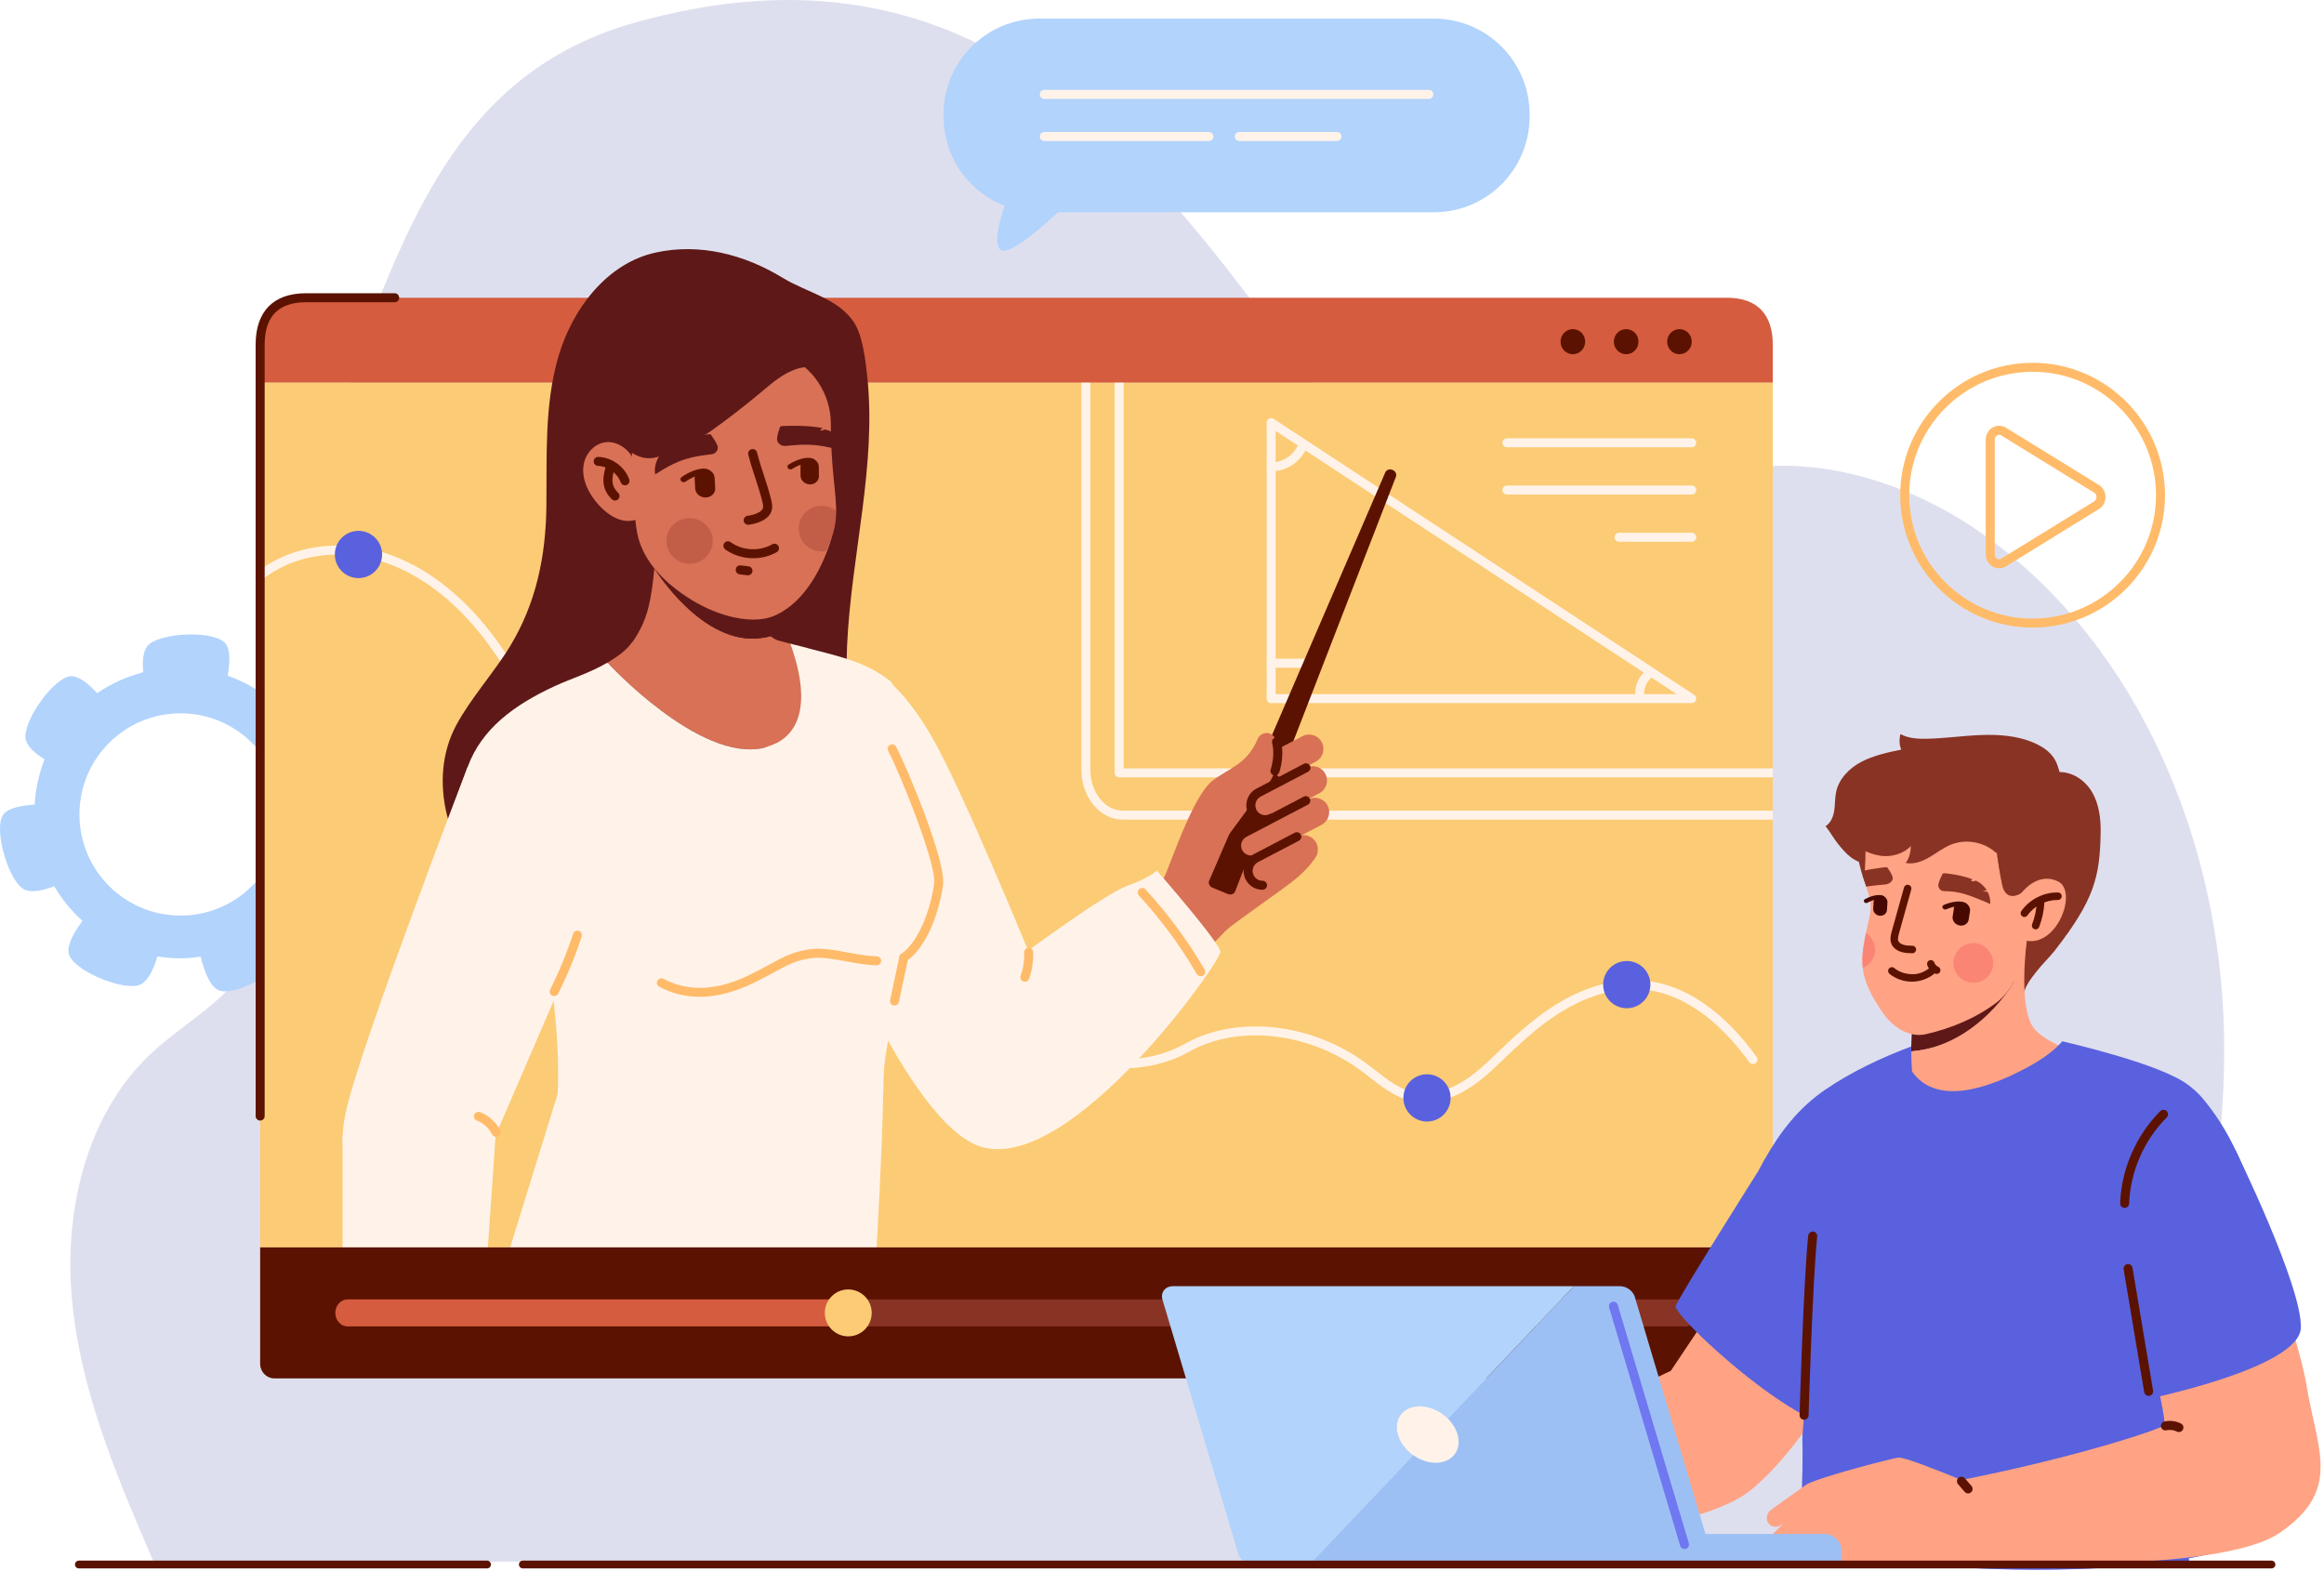 <svg width="389" height="263" viewBox="0 0 389 263" fill="none" xmlns="http://www.w3.org/2000/svg">
<path d="M143.865 261.508L25.648 261.292C19.663 247.409 13.624 233.239 12.104 218.164C10.584 203.091 14.278 186.696 25.232 176.393C30.24 171.683 36.59 168.36 40.615 162.763C46.409 154.703 46.123 143.889 46.252 133.914C46.607 106.274 52.035 78.659 62.369 52.697C70.894 31.28 80.528 10.97 106.419 3.743C131.925 -3.377 153.986 -0.399 173.726 13.197C196.827 29.108 215.18 58.966 231.761 80.482C238.456 89.169 247.266 99.041 257.976 97.16C265.621 95.817 270.847 88.857 277.205 84.347C292.619 73.412 314.469 77.721 330.172 88.225C356.456 105.806 370.783 138.182 372.169 170.09C373.555 201.999 363.386 233.45 349.041 261.881L143.865 261.508Z" fill="#DEDFEE"/>
<path d="M334.621 95.126C334.258 95.126 333.897 95.033 333.563 94.846C332.832 94.439 332.378 93.649 332.378 92.782V73.608C332.378 72.741 332.832 71.951 333.563 71.543C334.261 71.156 335.08 71.175 335.76 71.59L351.324 81.177C352.016 81.604 352.429 82.358 352.429 83.195C352.429 84.032 352.016 84.785 351.324 85.212L335.76 94.8C335.407 95.016 335.014 95.126 334.621 95.126ZM334.624 72.77C334.484 72.77 334.371 72.82 334.297 72.859C334.04 73.004 333.885 73.283 333.885 73.607V92.782C333.885 93.106 334.04 93.386 334.297 93.531C334.425 93.599 334.675 93.7 334.97 93.513L350.534 83.926C350.777 83.779 350.922 83.504 350.922 83.195C350.922 82.885 350.777 82.61 350.534 82.463L334.97 72.876C334.845 72.797 334.727 72.77 334.624 72.77Z" fill="#FFBB69"/>
<path d="M340.227 105.05C328.006 105.05 318.065 95.109 318.065 82.888C318.065 70.667 328.006 60.727 340.227 60.727C352.448 60.727 362.389 70.667 362.389 82.888C362.389 95.109 352.448 105.05 340.227 105.05ZM340.227 62.234C328.838 62.234 319.573 71.499 319.573 82.888C319.573 94.277 328.838 103.543 340.227 103.543C351.616 103.543 360.882 94.277 360.882 82.888C360.882 71.499 351.616 62.234 340.227 62.234Z" fill="#FFBB69"/>
<path d="M59.613 137.536C58.892 136.132 56.55 135.62 54.388 135.454C54.324 132.899 53.867 130.446 53.074 128.145C54.955 127.171 57.042 125.813 57.464 124.392C58.263 121.701 52.51 115.01 49.422 114.379C47.998 114.087 46.299 115.342 44.88 116.777C42.849 115.216 40.568 113.973 38.103 113.11C38.458 111.147 38.605 108.948 37.828 107.825C36.23 105.517 27.411 105.813 24.984 107.825C23.928 108.701 23.792 110.63 23.975 112.53C21.185 113.252 18.585 114.435 16.277 116.027C14.96 114.606 13.373 113.251 12.056 113.189C9.252 113.056 4.13 120.24 4.254 123.391C4.309 124.785 5.811 126.08 7.464 127.097C6.523 129.466 5.955 132.017 5.804 134.684C3.791 134.803 1.577 135.178 0.661 136.215C-1.198 138.318 1.197 146.81 3.731 148.686C4.944 149.584 7.129 149.095 9.079 148.342C10.351 150.513 11.947 152.464 13.806 154.138C12.533 155.856 11.226 158.036 11.48 159.517C11.956 162.283 20.077 165.734 23.126 164.933C24.697 164.519 25.72 162.225 26.345 160.097C27.565 160.285 28.805 160.412 30.077 160.412C31.273 160.412 32.44 160.297 33.59 160.13C34.122 162.271 35.034 164.901 36.423 165.671C38.879 167.033 46.654 162.861 47.938 159.982C48.611 158.472 47.41 156.186 46.116 154.35C47.932 152.755 49.502 150.896 50.778 148.83C52.776 149.751 55.377 150.674 56.84 150.076C59.439 149.015 61.054 140.34 59.613 137.536ZM30.223 153.257C20.873 153.257 13.294 145.677 13.294 136.327C13.294 126.978 20.873 119.398 30.223 119.398C39.573 119.398 47.152 126.977 47.152 136.327C47.152 145.677 39.573 153.257 30.223 153.257Z" fill="#B1D3FC"/>
<path d="M240.012 35.533H173.953C165.107 35.533 157.936 28.362 157.936 19.516V19.133C157.936 10.286 165.107 3.115 173.953 3.115H240.012C248.858 3.115 256.029 10.286 256.029 19.133V19.516C256.029 28.362 248.858 35.533 240.012 35.533Z" fill="#B1D3FC"/>
<path d="M169.598 30.88C169.598 30.88 165.662 39.407 167.33 41.672C168.998 43.938 180.306 32.416 180.306 32.416L169.598 30.88Z" fill="#B1D3FC"/>
<path d="M239.162 16.553H174.802C174.385 16.553 174.049 16.217 174.049 15.799C174.049 15.382 174.385 15.046 174.802 15.046H239.162C239.579 15.046 239.915 15.382 239.915 15.799C239.915 16.216 239.579 16.553 239.162 16.553Z" fill="#FFF3E9"/>
<path d="M202.349 23.605H174.802C174.385 23.605 174.049 23.268 174.049 22.851C174.049 22.434 174.385 22.098 174.802 22.098H202.349C202.766 22.098 203.103 22.434 203.103 22.851C203.103 23.268 202.766 23.605 202.349 23.605Z" fill="#FFF3E9"/>
<path d="M223.791 23.605H207.442C207.025 23.605 206.688 23.268 206.688 22.851C206.688 22.434 207.025 22.098 207.442 22.098H223.791C224.209 22.098 224.545 22.434 224.545 22.851C224.545 23.268 224.209 23.605 223.791 23.605Z" fill="#FFF3E9"/>
<path d="M43.545 57.664C43.545 52.583 46.205 49.84 51.186 49.84H289.091C294.073 49.84 296.733 52.583 296.733 57.665V64.062H43.545V57.664Z" fill="#D55C3E"/>
<path d="M281.115 59.292C282.252 59.292 283.174 58.351 283.174 57.191C283.174 56.031 282.252 55.09 281.115 55.09C279.978 55.09 279.056 56.031 279.056 57.191C279.056 58.351 279.978 59.292 281.115 59.292Z" fill="#5B1200"/>
<path d="M272.193 59.292C273.33 59.292 274.252 58.351 274.252 57.191C274.252 56.031 273.33 55.09 272.193 55.09C271.056 55.09 270.134 56.031 270.134 57.191C270.134 58.351 271.056 59.292 272.193 59.292Z" fill="#5B1200"/>
<path d="M263.271 59.292C264.408 59.292 265.33 58.351 265.33 57.191C265.33 56.031 264.408 55.09 263.271 55.09C262.134 55.09 261.212 56.031 261.212 57.191C261.212 58.351 262.134 59.292 263.271 59.292Z" fill="#5B1200"/>
<path d="M296.733 198.9V64.062H43.545V186.815V208.795H296.733V198.9Z" fill="#FCCB75"/>
<path d="M296.733 137.199H187.932C184.108 137.199 180.998 133.439 180.998 128.817V64.062H182.505V128.817C182.505 132.607 184.94 135.692 187.932 135.692H296.733L296.733 137.199Z" fill="#FFF3E9"/>
<path d="M296.733 130.126H187.331C186.913 130.126 186.577 129.789 186.577 129.372V64.062H188.084V128.619H296.733V130.126Z" fill="#FFF3E9"/>
<path d="M238.458 184.527C237.729 184.527 237.017 184.453 236.33 184.304C233.596 183.712 231.424 182.016 229.325 180.376C228.856 180.008 228.387 179.642 227.914 179.289C219.124 172.753 207.249 171.417 199.036 176.051C193.58 179.122 186.192 179.706 180.65 177.495C180.264 177.343 180.075 176.903 180.23 176.515C180.384 176.127 180.816 175.943 181.209 176.096C186.346 178.14 193.214 177.595 198.295 174.736C207.018 169.824 219.566 171.196 228.812 178.081C229.295 178.44 229.774 178.813 230.253 179.188C232.31 180.793 234.251 182.31 236.649 182.831C239.95 183.543 243.058 182.097 244.621 181.167C246.877 179.829 248.814 177.963 250.689 176.159L251.177 175.688C254.324 172.674 257.79 169.579 261.81 167.338C264.954 165.588 269.863 163.629 275.285 164.144C283.753 164.969 290.155 171.542 294.033 176.913C294.276 177.251 294.2 177.723 293.864 177.966C293.525 178.206 293.054 178.135 292.811 177.796C289.114 172.679 283.047 166.415 275.138 165.647C270.104 165.148 265.499 167.009 262.544 168.653C258.673 170.811 255.296 173.832 252.221 176.778L251.734 177.247C249.798 179.11 247.795 181.036 245.392 182.462C243.102 183.822 240.706 184.527 238.458 184.527Z" fill="#FFF3E9"/>
<path d="M238.86 187.729C241.044 187.729 242.814 185.958 242.814 183.774C242.814 181.59 241.044 179.82 238.86 179.82C236.676 179.82 234.905 181.59 234.905 183.774C234.905 185.958 236.676 187.729 238.86 187.729Z" fill="#5961DE"/>
<path d="M272.295 168.766C274.479 168.766 276.25 166.996 276.25 164.812C276.25 162.628 274.479 160.857 272.295 160.857C270.111 160.857 268.341 162.628 268.341 164.812C268.341 166.996 270.111 168.766 272.295 168.766Z" fill="#5961DE"/>
<path d="M283.172 117.698H212.764C212.347 117.698 212.011 117.362 212.011 116.945V70.736C212.011 70.459 212.163 70.204 212.406 70.073C212.654 69.943 212.951 69.956 213.179 70.106L283.587 116.314C283.864 116.498 283.989 116.842 283.893 117.161C283.798 117.48 283.506 117.698 283.172 117.698ZM213.518 116.191H280.648L213.518 72.133V116.191Z" fill="#FFF3E9"/>
<path d="M219.394 116.944H217.887V111.768H212.71V110.261H218.64C219.057 110.261 219.394 110.597 219.394 111.014L219.394 116.944Z" fill="#FFF3E9"/>
<path d="M212.9 78.863C212.828 78.863 212.76 78.863 212.688 78.86L212.733 77.353C215.889 77.464 217.195 74.688 217.249 74.57L218.619 75.201C218.55 75.353 216.898 78.863 212.9 78.863Z" fill="#FFF3E9"/>
<path d="M273.833 117.151C273.798 117.033 273.045 114.254 275.639 112.092L276.606 113.25C274.756 114.792 275.276 116.719 275.281 116.738L273.833 117.151Z" fill="#FFF3E9"/>
<path d="M92.658 126.323C92.381 126.323 92.113 126.169 91.981 125.901C88.799 119.416 85.508 112.713 81.041 106.908C76.097 100.487 70.221 96.032 64.043 94.022C56.763 91.656 49.01 92.834 43.806 97.1C43.484 97.358 43.008 97.318 42.743 96.994C42.481 96.67 42.527 96.197 42.849 95.931C48.447 91.349 56.751 90.063 64.51 92.588C70.977 94.692 77.106 99.326 82.234 105.99C86.797 111.913 90.12 118.687 93.335 125.238C93.52 125.611 93.365 126.063 92.989 126.247C92.884 126.299 92.771 126.323 92.658 126.323Z" fill="#FFF3E9"/>
<path d="M43.545 187.568C43.128 187.568 42.792 187.232 42.792 186.815V57.663C42.792 52.133 45.772 49.087 51.186 49.087H66.061C66.478 49.087 66.814 49.424 66.814 49.841C66.814 50.258 66.478 50.594 66.061 50.594H51.186C46.616 50.594 44.299 52.973 44.299 57.663V186.815C44.299 187.232 43.963 187.568 43.545 187.568Z" fill="#5B1200"/>
<path d="M217.241 130.436C218.017 129.311 217.734 127.769 216.608 126.993C215.483 126.217 213.941 126.5 213.165 127.626C212.389 128.751 212.672 130.293 213.798 131.069C214.923 131.845 216.465 131.562 217.241 130.436Z" fill="#B45C41"/>
<path d="M220.481 142.88L214.47 137.3L208.875 131.745L193.083 151.255L190.148 160.787L197.596 163.772C197.596 163.772 203.792 157.138 205.205 155.757C206.619 154.376 214.959 148.791 217.256 146.795C219.938 144.466 220.481 142.88 220.481 142.88Z" fill="#D87155"/>
<path d="M202.957 148.591L205.524 149.642C206.022 149.846 206.572 149.648 206.745 149.202L233.658 79.798C233.827 79.362 233.573 78.853 233.086 78.654C232.6 78.455 232.061 78.639 231.876 79.068L202.395 147.421C202.206 147.86 202.458 148.387 202.957 148.591Z" fill="#5B1200"/>
<path d="M211.018 132.485C213.389 130.7 213.852 127.832 213.898 126.118C213.929 124.961 213.689 123.251 212.621 122.804C211.991 122.541 210.913 122.734 210.526 123.665C208.725 127.993 205.708 128.535 202.942 130.692C200.177 132.85 197.224 140.9 195.255 145.975C193.554 150.359 186.556 156.244 186.556 156.244L190.148 160.787L211.018 132.485Z" fill="#D87155"/>
<path d="M211.325 148.184C210.456 148.186 209.616 147.716 209.186 146.893C208.57 145.717 209.024 144.264 210.201 143.648L217.065 140.055C218.241 139.438 219.695 139.893 220.311 141.07C220.927 142.247 220.472 143.7 219.295 144.316L212.432 147.909C212.078 148.094 211.699 148.183 211.325 148.184Z" fill="#D87155"/>
<path d="M211.785 137.208C210.916 137.21 210.077 136.74 209.646 135.918C209.03 134.741 209.484 133.288 210.661 132.672L218.598 128.517C219.774 127.901 221.227 128.356 221.843 129.533C222.46 130.709 222.005 132.162 220.828 132.778L212.892 136.933C212.538 137.118 212.159 137.207 211.785 137.208Z" fill="#D87155"/>
<path d="M215.782 129.517C214.706 130.468 213.987 130.266 213.557 129.443C212.941 128.267 213.481 125.597 214.658 124.981L218 123.231C219.177 122.616 220.63 123.07 221.246 124.246C221.862 125.423 221.407 126.876 220.231 127.492L216.889 129.242C216.535 129.427 216.156 129.516 215.782 129.517Z" fill="#D87155"/>
<path d="M209.396 143.946C208.527 143.948 207.688 143.479 207.257 142.656C206.641 141.479 207.096 140.026 208.272 139.41L218.966 133.812C220.143 133.196 221.596 133.65 222.212 134.827C222.828 136.004 222.374 137.457 221.197 138.073L210.503 143.671C210.149 143.857 209.77 143.945 209.396 143.946Z" fill="#D87155"/>
<path d="M211.319 148.936C210.141 148.936 209.069 148.289 208.519 147.245C207.711 145.701 208.31 143.787 209.852 142.979L216.717 139.388C217.083 139.194 217.539 139.337 217.733 139.708C217.927 140.076 217.785 140.532 217.414 140.724L210.551 144.315C209.746 144.737 209.432 145.738 209.854 146.546C210.141 147.091 210.703 147.429 211.319 147.429C211.322 147.429 211.322 147.429 211.324 147.429H211.327C211.742 147.429 212.08 147.766 212.08 148.18C212.083 148.598 211.746 148.936 211.329 148.936C211.327 148.936 211.322 148.936 211.319 148.936Z" fill="#5B1200"/>
<path d="M211.775 137.96C210.6 137.96 209.527 137.312 208.977 136.269C208.172 134.72 208.771 132.808 210.312 132.005L218.25 127.85C218.611 127.658 219.072 127.798 219.266 128.169C219.46 128.537 219.318 128.991 218.947 129.185L211.009 133.341C210.204 133.763 209.893 134.762 210.312 135.569C210.599 136.114 211.161 136.453 211.778 136.453C211.991 136.455 212.305 136.389 212.541 136.264C212.899 136.07 213.363 136.207 213.56 136.58C213.753 136.949 213.611 137.403 213.243 137.599C212.796 137.835 212.291 137.96 211.785 137.96C211.783 137.96 211.78 137.96 211.775 137.96Z" fill="#5B1200"/>
<path d="M209.39 144.701C208.209 144.701 207.137 144.053 206.589 143.007C205.782 141.463 206.381 139.551 207.922 138.743L218.216 133.356C218.579 133.159 219.038 133.304 219.232 133.675C219.426 134.043 219.284 134.497 218.913 134.691L208.621 140.079C207.816 140.501 207.502 141.5 207.924 142.305C208.211 142.852 208.773 143.194 209.39 143.194C209.392 143.194 209.392 143.194 209.395 143.194H209.397C209.812 143.194 210.15 143.53 210.15 143.945C210.153 144.364 209.76 144.651 209.39 144.701Z" fill="#5B1200"/>
<path d="M213.408 129.801C213.332 129.801 213.256 129.791 213.18 129.767C212.782 129.639 212.563 129.214 212.689 128.819C213.494 126.296 212.951 124.423 212.946 124.404C212.828 124.006 213.052 123.586 213.449 123.466C213.837 123.346 214.264 123.567 214.387 123.962C214.417 124.055 215.084 126.276 214.127 129.276C214.024 129.597 213.727 129.801 213.408 129.801Z" fill="#5B1200"/>
<path d="M139.81 116.162L146.865 112.672C146.865 112.672 151.054 114.662 156.157 123.664C161.26 132.665 172.097 159.125 172.097 159.125C172.097 159.125 184.998 149.591 188.723 148.261C192.448 146.931 193.639 145.724 193.639 145.724C193.639 145.724 204.144 157.732 204.279 159.314C204.414 160.896 179.837 195.698 164.703 192.098C149.568 188.498 130.302 132.061 130.302 132.061L139.81 116.162Z" fill="#FFF3E9"/>
<path d="M141.788 108.062C142.464 92.97 146.768 77.981 145.158 62.96C144.885 60.415 144.417 56.383 143.086 54.198C140.516 49.977 135.179 49.05 130.961 46.477C124.548 42.564 117.059 40.662 109.723 42.279C101.552 44.082 95.762 51.744 93.439 59.782C91.116 67.82 91.55 76.351 91.457 84.718C91.364 93.085 89.743 100.934 85.42 108.099C82.777 112.479 78.743 116.928 76.337 121.442C71.52 130.481 74.894 142.729 82.69 149.371L144.615 122.463C141.831 118.334 141.565 113.036 141.788 108.062Z" fill="#5E1818"/>
<path d="M132.258 107.731L130.357 107.238C129.839 107.104 129.396 106.83 129.016 106.492C128.529 106.604 128.034 106.708 127.512 106.785C117.569 108.253 109.523 95.124 109.522 95.124C109.321 97.329 109.062 99.539 108.528 101.692C107.999 103.824 107.123 105.64 105.892 107.445C105.989 107.246 105.474 107.925 105.323 108.104C104.99 108.498 104.607 108.853 104.211 109.183C103.401 109.857 102.506 110.42 101.602 110.956L101.758 110.987C101.758 110.987 117.566 128.187 128.333 125.049C128.491 125.003 130.893 125.135 131.131 125.028C138.141 121.859 133.782 111.758 132.258 107.731Z" fill="#D87155"/>
<path d="M130.753 94.15L126.77 93.892L109.971 92.803C109.821 93.622 109.671 94.389 109.521 95.124H109.523C109.523 95.124 117.569 108.253 127.512 106.785C128.034 106.708 128.529 106.604 129.016 106.492C128.993 106.471 128.964 106.458 128.941 106.436L130.753 94.15Z" fill="#5E1818"/>
<path d="M148.776 121.253C150.595 120.12 149.589 114.485 149.202 114.168C146.754 112.149 144.132 111.025 141.338 110.154C140.022 109.745 138.67 109.388 137.275 109.031C136.819 108.914 136.364 108.795 135.899 108.675C134.478 108.294 133.256 107.962 132.665 107.838L132.258 107.731C133.734 111.629 136.387 120.816 130.197 124.274C129.775 124.509 128.155 125.105 127.823 125.182C117.075 127.653 101.758 110.987 101.758 110.987L101.602 110.956C98.873 112.572 95.581 113.594 92.859 114.847C86.102 117.963 80.638 121.969 78.29 128.343C75.281 136.543 61.956 172.009 61.317 178.001C61.317 178.001 91.28 166.375 92.26 164.527C92.26 164.527 93.762 174.014 93.349 183.105L85.395 208.796H146.736C146.736 208.796 147.694 191.957 147.788 184.482H147.788C147.85 183.096 147.887 181.968 147.882 181.313C147.825 174.227 151.282 164.671 151.535 160.322C151.535 160.322 156.65 154.916 157.1 148.067C157.38 143.806 153.525 129.46 148.776 121.253Z" fill="#FFF3E9"/>
<path d="M151.277 161.049C151.039 161.049 150.803 160.936 150.658 160.725C150.42 160.384 150.504 159.913 150.847 159.677C153.785 157.638 155.732 152.323 156.355 147.962C156.819 144.697 150.754 129.695 148.663 125.695C148.469 125.326 148.611 124.87 148.982 124.678C149.343 124.487 149.804 124.629 149.998 124.997C151.812 128.466 158.417 144.167 157.848 148.173C157.227 152.517 155.246 158.46 151.706 160.914C151.576 161.005 151.427 161.049 151.277 161.049Z" fill="#FFBB69"/>
<path d="M117.127 166.849C114.96 166.849 112.662 166.395 110.353 165.176C109.984 164.979 109.845 164.523 110.038 164.154C110.232 163.786 110.694 163.649 111.059 163.84C117.716 167.358 124.25 163.872 127.389 162.198L129.08 161.293C131.297 160.092 132.897 159.223 135.811 158.865C137.605 158.644 139.694 159.027 141.917 159.437C143.56 159.736 145.256 160.048 146.748 160.075C147.165 160.082 147.497 160.426 147.489 160.841C147.482 161.253 147.146 161.582 146.736 161.582C146.731 161.582 146.726 161.582 146.723 161.582C145.106 161.555 143.346 161.231 141.645 160.919C139.539 160.534 137.539 160.171 135.997 160.362C133.366 160.686 131.947 161.455 129.8 162.618L128.099 163.529C125.966 164.665 121.867 166.849 117.127 166.849Z" fill="#FFBB69"/>
<path d="M139.193 75.601C139.103 73.862 139.069 72.343 139.072 70.992C139.082 65.876 136.004 61.271 131.252 59.376L114.761 59.387L105.738 71.27C105.738 71.27 105.669 84.134 106.66 89.255C108.216 97.296 118.121 101.694 118.121 101.694C118.121 101.694 124.995 105.232 129.899 102.944C134.804 100.655 137.919 94.797 139.511 89.001C140.532 85.282 139.529 82.078 139.193 75.601Z" fill="#D87155"/>
<path d="M118.949 72.697C118.949 72.697 118.473 72.659 117.987 72.805C117.818 72.855 114.875 73.303 112.462 74.419C112.969 74.642 113.278 74.893 112.171 74.732C112.147 74.745 112.121 74.757 112.097 74.769C111.212 75.231 110.522 75.936 110.091 76.763C109.707 77.578 109.546 78.421 109.62 79.135C109.638 79.308 109.663 79.408 109.697 79.385C113.783 76.718 115.927 76.417 119.126 76.034C119.891 75.942 120.355 75.185 120.059 74.507C119.792 73.896 119.4 73.327 118.949 72.697Z" fill="#5E1818"/>
<path d="M138.176 71.916C138.147 71.909 138.117 71.903 138.088 71.896C137.026 72.288 137.255 71.981 137.693 71.658C134.895 71.105 131.782 71.309 131.595 71.297C131.058 71.262 130.59 71.4 130.59 71.4C130.342 72.102 130.133 72.733 130.065 73.377C129.989 74.092 130.705 74.719 131.506 74.642C134.436 74.361 136.531 74.195 140.351 75.282C140.436 74.752 140.531 74.213 140.635 73.667C140.39 73.665 140.158 73.664 139.974 73.668C140.189 73.603 140.441 73.521 140.677 73.45C140.688 73.392 140.699 73.335 140.71 73.277C140.023 72.639 139.154 72.153 138.176 71.916Z" fill="#5E1818"/>
<g opacity="0.29">
<path d="M119.267 91.093C119.563 89.005 118.083 87.068 115.962 86.767C113.84 86.467 111.88 87.915 111.584 90.003C111.288 92.091 112.768 94.027 114.889 94.328C117.011 94.629 118.971 93.18 119.267 91.093Z" fill="#8D2E2A"/>
</g>
<g opacity="0.29">
<path d="M137.444 92.307C135.303 92.23 133.623 90.458 133.691 88.35C133.76 86.243 135.552 84.597 137.693 84.674C138.546 84.704 139.319 85.012 139.944 85.495C139.942 86.69 139.835 87.823 139.511 89.001C139.206 90.111 138.77 91.191 138.273 92.246C138.004 92.293 137.728 92.317 137.444 92.307Z" fill="#8D2E2A"/>
</g>
<path d="M125.234 87.839C124.858 87.839 124.534 87.562 124.485 87.181C124.434 86.769 124.726 86.391 125.138 86.337C126.442 86.17 127.492 85.659 127.693 85.095C127.804 84.781 127.708 84.356 127.576 83.834C127.185 82.336 126.8 81.158 126.427 80.019C126.044 78.858 125.651 77.658 125.251 76.112C125.146 75.709 125.389 75.297 125.791 75.194C126.208 75.088 126.606 75.331 126.709 75.734C127.099 77.231 127.485 78.409 127.858 79.548C128.241 80.709 128.633 81.909 129.034 83.456C129.183 84.035 129.387 84.825 129.115 85.598C128.508 87.302 126.064 87.739 125.33 87.834C125.298 87.837 125.266 87.839 125.234 87.839Z" fill="#5B1200"/>
<path d="M118.122 83.271C119.046 83.252 119.758 82.558 119.712 81.72L119.617 79.977C119.571 79.138 118.784 78.475 117.861 78.494C116.937 78.513 116.225 79.208 116.271 80.046L116.366 81.789C116.412 82.627 117.199 83.29 118.122 83.271Z" fill="#5B1200"/>
<path d="M114.246 80.674C114.417 80.735 114.615 80.718 114.766 80.613C116.251 79.583 117.58 79.272 118.123 79.468C118.394 79.585 118.709 79.476 118.823 79.237C118.938 78.998 118.81 78.714 118.538 78.602C118.515 78.591 118.49 78.582 118.465 78.573C117.235 78.13 115.351 78.975 114.093 79.849C113.864 80.007 113.829 80.308 114.015 80.519C114.078 80.59 114.159 80.642 114.246 80.674Z" fill="#5B1200"/>
<path d="M135.55 81.076C136.398 81.097 137.08 80.49 137.073 79.72L137.058 78.117C137.051 77.346 136.358 76.704 135.51 76.683C134.662 76.662 133.979 77.269 133.986 78.04L134.001 79.643C134.008 80.413 134.702 81.055 135.55 81.076Z" fill="#5B1200"/>
<path d="M132.103 78.532C132.258 78.595 132.44 78.588 132.583 78.498C133.988 77.615 135.22 77.386 135.71 77.588C135.954 77.707 136.247 77.621 136.362 77.406C136.477 77.192 136.372 76.925 136.127 76.811C136.106 76.801 136.084 76.792 136.061 76.782C134.952 76.324 133.188 77.02 131.997 77.769C131.781 77.904 131.736 78.179 131.898 78.38C131.953 78.448 132.025 78.499 132.103 78.532Z" fill="#5B1200"/>
<path d="M58.035 185.484C60.795 173.798 78.29 128.343 78.29 128.343L95.334 159.672L94.216 163.931L79.374 198.342C79.374 198.342 74.265 202.15 70.764 201.875C59.236 200.969 55.667 195.504 58.035 185.484Z" fill="#FFF3E9"/>
<path d="M149.725 168.31C149.674 168.31 149.62 168.305 149.568 168.293C149.161 168.207 148.901 167.807 148.989 167.399L150.54 160.139C150.626 159.734 151.014 159.461 151.434 159.56C151.841 159.646 152.101 160.046 152.013 160.453L150.462 167.713C150.388 168.069 150.074 168.31 149.725 168.31Z" fill="#FFBB69"/>
<path d="M106.097 77.048C105.277 75.133 103.329 73.85 101.485 74.01C99.641 74.17 98.04 75.76 97.694 77.775C97.279 80.193 98.561 82.72 100.204 84.51C101.33 85.737 102.694 86.769 104.209 87.102C105.725 87.435 107.399 86.956 108.285 85.623L106.097 77.048Z" fill="#D87155"/>
<path d="M104.609 81.234C104.303 81.234 104.013 81.045 103.9 80.738C103.341 79.199 101.743 78.041 100.103 77.984C99.688 77.969 99.362 77.621 99.376 77.204C99.391 76.796 99.725 76.477 100.13 76.477C100.137 76.477 100.147 76.477 100.157 76.477C102.42 76.556 104.543 78.097 105.319 80.223C105.461 80.613 105.26 81.047 104.867 81.19C104.781 81.219 104.695 81.234 104.609 81.234Z" fill="#5B1200"/>
<path d="M102.94 83.784C102.749 83.784 102.558 83.713 102.41 83.566C100.393 81.568 100.992 79.484 101.473 77.81C101.583 77.41 101.988 77.177 102.405 77.294C102.805 77.41 103.036 77.827 102.921 78.227C102.403 80.029 102.182 81.216 103.471 82.495C103.768 82.787 103.77 83.266 103.476 83.561C103.328 83.71 103.134 83.784 102.94 83.784Z" fill="#5B1200"/>
<path d="M76.338 186.069L57.342 190.208V208.796H81.662L82.959 190.031L76.338 186.069Z" fill="#FFF3E9"/>
<path d="M133.562 55.787C128.369 53.263 122.181 52.907 116.738 54.817C111.294 56.728 106.661 60.883 104.14 66.114L102.95 73.534C105.111 75.39 107.233 77.604 110.544 76.323C113.191 75.299 116.673 73.799 118.991 72.148C121.878 70.091 124.685 67.919 127.403 65.639C129.256 64.084 131.14 62.437 133.444 61.722C135.748 61.008 138.619 61.504 139.932 63.544C139.51 60.097 136.661 57.293 133.562 55.787Z" fill="#5E1818"/>
<path d="M126.081 93.438C124.412 93.438 122.743 92.942 121.4 91.968C121.061 91.722 120.988 91.251 121.231 90.915C121.474 90.576 121.948 90.502 122.284 90.746C124.27 92.189 127.139 92.336 129.26 91.109C129.62 90.898 130.079 91.025 130.29 91.384C130.499 91.744 130.376 92.206 130.016 92.415C128.83 93.099 127.455 93.438 126.081 93.438Z" fill="#5B1200"/>
<path d="M125.2 96.295C125.173 96.295 125.144 96.295 125.114 96.29L123.821 96.143C123.408 96.096 123.111 95.723 123.158 95.308C123.205 94.898 123.541 94.564 123.993 94.645L125.286 94.793C125.699 94.84 125.996 95.213 125.949 95.627C125.905 96.013 125.578 96.295 125.2 96.295Z" fill="#5B1200"/>
<path d="M83.041 190.293C82.766 190.293 82.501 190.14 82.368 189.878C81.841 188.83 80.91 187.988 79.816 187.568C79.428 187.418 79.232 186.984 79.381 186.594C79.531 186.206 79.973 186.009 80.356 186.159C81.797 186.711 83.019 187.818 83.714 189.2C83.903 189.573 83.753 190.025 83.38 190.212C83.272 190.268 83.156 190.293 83.041 190.293Z" fill="#FFBB69"/>
<path d="M92.756 166.729C92.641 166.729 92.526 166.705 92.415 166.648C92.045 166.462 91.895 166.008 92.084 165.634C93.596 162.645 94.887 159.503 95.925 156.293C96.053 155.897 96.482 155.684 96.873 155.807C97.27 155.934 97.486 156.359 97.359 156.754C96.298 160.041 94.975 163.256 93.429 166.317C93.296 166.579 93.031 166.729 92.756 166.729Z" fill="#FFBB69"/>
<path d="M171.544 164.329C171.458 164.329 171.372 164.314 171.289 164.285C170.896 164.143 170.692 163.711 170.834 163.32C171.279 162.088 171.485 160.748 171.431 159.437C171.414 159.02 171.738 158.669 172.153 158.652C172.165 158.652 172.175 158.652 172.185 158.652C172.587 158.652 172.921 158.968 172.938 159.374C172.999 160.878 172.764 162.42 172.253 163.831C172.143 164.14 171.853 164.329 171.544 164.329Z" fill="#FFBB69"/>
<path d="M200.978 163.416C200.721 163.416 200.468 163.283 200.328 163.043C197.584 158.33 194.324 153.91 190.635 149.901C190.353 149.595 190.372 149.118 190.679 148.836C190.984 148.554 191.465 148.574 191.744 148.88C195.507 152.97 198.833 157.478 201.629 162.282C201.84 162.643 201.717 163.104 201.359 163.313C201.238 163.384 201.108 163.416 200.978 163.416Z" fill="#FFBB69"/>
<path d="M43.545 208.795V228.278C43.545 229.292 44.149 230.162 45.01 230.533C45.297 230.657 45.612 230.726 45.943 230.726H158.106H294.335C294.374 230.726 294.407 230.705 294.446 230.703H294.465C295.717 230.706 296.733 229.67 296.733 228.393V228.278V208.795H43.545Z" fill="#5B1200"/>
<path d="M58.184 217.5C57.048 217.5 56.127 218.511 56.127 219.76C56.127 221.01 57.048 222.021 58.184 222.021H141.985V217.5H58.184Z" fill="#D55C3E"/>
<path d="M282.094 217.5H141.984V222.021H282.094C283.231 222.021 284.151 221.01 284.151 219.76C284.151 218.511 283.231 217.5 282.094 217.5Z" fill="#893324"/>
<path d="M141.984 223.687C144.153 223.687 145.91 221.929 145.91 219.761C145.91 217.593 144.153 215.835 141.984 215.835C139.816 215.835 138.059 217.593 138.059 219.761C138.059 221.929 139.816 223.687 141.984 223.687Z" fill="#FCCB75"/>
<path d="M63.956 92.944C64.029 90.761 62.318 88.933 60.136 88.861C57.953 88.788 56.125 90.499 56.052 92.681C55.98 94.864 57.69 96.692 59.873 96.765C62.056 96.837 63.884 95.126 63.956 92.944Z" fill="#5961DE"/>
<path d="M283.172 74.872H252.241C251.824 74.872 251.487 74.535 251.487 74.118C251.487 73.701 251.824 73.365 252.241 73.365H283.172C283.59 73.365 283.926 73.701 283.926 74.118C283.926 74.535 283.59 74.872 283.172 74.872Z" fill="#FFF3E9"/>
<path d="M283.172 82.778H252.241C251.824 82.778 251.487 82.442 251.487 82.025C251.487 81.607 251.824 81.271 252.241 81.271H283.172C283.59 81.271 283.926 81.607 283.926 82.025C283.926 82.442 283.59 82.778 283.172 82.778Z" fill="#FFF3E9"/>
<path d="M283.172 90.686H271.01C270.593 90.686 270.257 90.35 270.257 89.933C270.257 89.515 270.593 89.179 271.01 89.179H283.172C283.59 89.179 283.926 89.515 283.926 89.933C283.926 90.35 283.59 90.686 283.172 90.686Z" fill="#FFF3E9"/>
<path d="M344.572 129.325C344.572 128.165 344.031 127.046 343.24 126.197C342.449 125.347 341.424 124.746 340.355 124.295C337.598 123.132 334.53 122.918 331.54 123.036C328.55 123.154 325.578 123.587 322.586 123.658C321.052 123.693 319.449 123.616 318.108 122.871C317.887 123.693 317.883 124.709 318.245 125.479C316.033 125.908 313.559 126.474 311.563 127.52C309.567 128.567 307.824 130.324 307.345 132.525C307.124 133.544 307.18 134.603 307.029 135.635C306.877 136.667 306.458 137.742 305.57 138.289C306.298 139.18 306.925 140.362 307.653 141.254C308.31 142.058 308.975 142.871 309.804 143.497C310.633 144.124 311.654 144.554 312.69 144.482C313.727 144.409 314.754 143.751 315.066 142.76L344.572 129.325Z" fill="#893324"/>
<path d="M285.93 220.096L279.673 229.45L249.861 243.628C247.751 252.077 250.13 259.514 250.13 259.514C258.808 258.458 284.873 255.912 292.872 249.566C296.392 246.774 299.749 242.698 302.407 239.008L302.676 235.668C295.512 231.839 288.756 223.539 285.93 220.096Z" fill="#FFA384"/>
<path d="M351.614 139.345C351.652 137.014 351.349 134.644 350.232 132.683C349.115 130.724 347.07 129.235 344.736 129.231C344.421 127.92 343.585 126.633 342.477 125.898C341.37 125.167 340.069 124.747 338.754 124.432C333.641 123.211 328.064 123.512 322.883 125.288C318.83 126.678 321.008 127.08 316.821 127.319C313.621 127.501 311.013 128.456 309.246 131.544C308.463 132.912 309.007 140.091 310.209 142.072C311.947 144.94 312.548 147.098 315.806 148.071L338.85 166.624C338.589 165.409 340.156 163.562 340.958 162.521C341.76 161.483 343.144 160.128 343.953 159.091C350.583 150.583 351.493 146.722 351.614 139.345Z" fill="#893324"/>
<path d="M337.179 164.253L336.605 158.654L321.411 165.081L321.41 167.508L321.186 171.225C321.171 171.227 321.157 171.23 321.141 171.231L320 172.963L319.875 175.996C333.871 174.663 337.179 164.253 337.179 164.253Z" fill="#5E1818"/>
<path d="M356.666 181.386C355.857 180.936 355.74 179.997 355.74 179.997C355.74 179.997 353.966 178.478 351.524 177.69C347.495 176.389 341.863 174.232 340.302 171.931C337.795 168.235 339.249 157.536 339.249 157.536L336.605 158.654L337.178 164.252C337.178 164.252 331.125 175.052 319.875 175.995L315.868 205.964L356.666 181.386Z" fill="#FFA384"/>
<path d="M338.148 141.071C337.477 139.158 336.606 137.3 335.297 135.784C333.988 134.269 327.114 134.767 325.075 134.479L311.461 139.896C311.21 142.722 311.494 145.553 312.294 148.195C312.635 149.319 313.071 150.428 313.111 151.623C313.155 152.915 312.733 154.207 312.465 155.496C311.348 160.861 310.951 163.499 315.208 169.61C316.794 171.888 319.53 173.756 322.37 173.105C326.642 172.127 330.756 170.42 334.293 167.739C335.695 166.677 337.282 164.453 337.85 162.818C340.335 155.659 340.543 147.893 338.148 141.071Z" fill="#FFA384"/>
<path d="M339.649 148.249C339.174 148.762 338.685 149.284 338.078 149.624C337.47 149.963 336.71 150.091 336.138 149.778C335.464 149.41 335.237 148.573 335.08 147.809C334.488 144.938 334.092 142.013 333.894 139.06C336.276 137.669 340.627 134.285 342.888 132.69C348.236 137.577 347.083 151.795 343.628 156.996L339.649 148.249Z" fill="#B45C41"/>
<path d="M309.881 136.909C309.913 137.221 309.95 137.542 309.991 137.869L309.991 137.869C310.27 140.508 311.251 145.465 312.241 148.016C312.073 147.092 312.15 145.227 312.231 143.967C312.283 143.153 312.102 140.618 312.913 140.653C313.936 140.697 331.758 136.609 334.147 142.163C334.158 142.157 334.172 142.151 334.183 142.145C334.401 144.051 334.695 145.942 335.08 147.809C335.191 148.35 335.341 148.925 335.656 149.347C335.786 149.52 335.941 149.671 336.138 149.778C336.71 150.091 337.47 149.963 338.077 149.624C338.685 149.284 339.173 148.762 339.649 148.249L343.711 157.667C344.895 155.884 345.725 152.371 346.2 149.208L346.745 149.976C346.745 149.976 351.295 142.482 348.143 134.797C347.865 134.118 347.728 133.463 347.455 132.921C347.368 130.702 309.595 134.157 309.881 136.909Z" fill="#893324"/>
<path d="M338.16 149.736C338.16 149.736 340.819 145.789 344.466 147.53C348.114 149.271 343.766 160.116 337.806 156.965L338.16 149.736Z" fill="#FFA384"/>
<path d="M385.141 228.728C384.404 225.617 383.488 222.558 382.572 219.513C378.781 206.909 377.144 193.931 368.684 183.859C368.026 183.077 367.269 182.383 366.451 181.75L345.909 196.071L361.525 234.344L361.73 235.218C345.198 240.098 328.168 247.332 328.168 247.332L329.492 262.433C329.492 262.433 377.582 265.652 385.239 251.561C388.016 246.45 386.884 239.165 386.303 234.862C386.023 232.789 385.619 230.747 385.141 228.728Z" fill="#9DC0F4"/>
<path d="M386.303 234.863C386.023 232.789 385.62 230.747 385.141 228.728C384.404 225.617 383.489 222.558 382.573 219.512C378.781 206.911 377.145 193.931 368.685 183.861C368.026 183.078 367.27 182.384 366.451 181.751H366.45C362.114 178.158 346.015 174.508 345.182 174.293C345.182 174.293 343.75 176.219 339.884 178.365C333.524 181.896 324.307 185.419 320.04 179.35C319.91 177.451 319.905 175.167 319.905 175.167C314.948 177.022 309.933 179.382 305.512 182.399C300.997 185.481 297.913 189.562 295.396 194.027L295.381 194.005L294.949 194.815C294.729 195.219 294.511 195.624 294.299 196.032C294.299 196.032 280.796 217.385 280.476 218.636C280.419 218.854 280.774 219.417 281.415 220.197C284.445 223.889 294.293 232.787 301.973 236.893L301.686 240.474C301.726 242.15 301.733 244 301.699 246.006C301.625 250.489 301.327 255.846 300.595 262.439H329.614C330.745 262.51 340.76 263.101 352.075 262.439H366.422C366.452 261.99 366.434 261.429 366.397 260.826C375.076 259.246 382.587 256.445 385.239 251.561C388.016 246.449 386.885 239.164 386.303 234.863Z" fill="#5961DE"/>
<path d="M386.142 232.24C384.377 221.653 375.828 200.417 375.828 200.417L356.242 211.545C356.242 211.545 363.04 237.87 362.238 238.585C361.436 239.3 347.318 243.982 328.322 247.731C324.451 246.164 318.701 243.829 317.704 243.99C316.246 244.222 303.81 247.436 302.2 248.591L296.477 252.694C295.854 253.139 295.58 253.935 295.817 254.613C296.138 255.533 297.244 255.852 298.109 255.274L298.55 254.978L293.934 259.538C293.415 260.052 293.21 260.77 293.357 261.405L330.546 261.434L330.547 261.439C330.547 261.439 371.333 263.667 381.65 256.536C391.968 249.407 387.907 242.829 386.142 232.24Z" fill="#FFA384"/>
<path d="M374.166 192.481L352.825 199.994L358.294 234.433C358.294 234.433 384.894 229.161 385.128 222.25C385.362 215.289 374.166 192.481 374.166 192.481Z" fill="#5961DE"/>
<path d="M364.716 239.704C364.603 239.704 364.488 239.68 364.38 239.626C363.845 239.356 363.204 239.28 362.622 239.41C362.217 239.496 361.81 239.243 361.721 238.838C361.631 238.433 361.886 238.028 362.293 237.937C363.221 237.731 364.2 237.851 365.052 238.276C365.425 238.463 365.577 238.917 365.391 239.287C365.258 239.552 364.991 239.704 364.716 239.704Z" fill="#5B1200"/>
<path d="M329.43 249.979C329.218 249.979 329.007 249.891 328.858 249.719L327.743 248.43C327.471 248.116 327.503 247.64 327.819 247.367C328.134 247.1 328.61 247.129 328.882 247.444L330.001 248.732C330.271 249.049 330.237 249.525 329.923 249.797C329.781 249.92 329.604 249.979 329.43 249.979Z" fill="#5B1200"/>
<path d="M355.627 202.187C355.617 202.187 355.607 202.187 355.598 202.187C355.183 202.172 354.859 201.821 354.874 201.404C355.09 195.668 357.542 190.047 361.601 185.985C361.896 185.69 362.372 185.69 362.667 185.985C362.961 186.279 362.961 186.755 362.667 187.05C358.874 190.847 356.582 196.1 356.381 201.463C356.366 201.868 356.032 202.187 355.627 202.187Z" fill="#5B1200"/>
<path d="M359.647 233.649C359.283 233.649 358.964 233.389 358.903 233.021L355.462 212.472C355.393 212.059 355.67 211.671 356.08 211.603C356.517 211.532 356.883 211.814 356.949 212.221L360.39 232.77C360.459 233.183 360.182 233.571 359.772 233.639C359.73 233.647 359.686 233.649 359.647 233.649Z" fill="#5B1200"/>
<path d="M301.974 237.645C301.966 237.645 301.959 237.645 301.952 237.645C301.537 237.632 301.208 237.286 301.22 236.869C301.227 236.648 301.871 214.614 302.666 206.816C302.712 206.404 303.105 206.117 303.493 206.141C303.908 206.185 304.21 206.553 304.168 206.968C303.375 214.712 302.735 236.692 302.727 236.913C302.715 237.321 302.381 237.645 301.974 237.645Z" fill="#5B1200"/>
<g opacity="0.69">
<path d="M331.303 164.361C333.056 163.808 334.029 161.939 333.476 160.187C332.923 158.434 331.054 157.461 329.301 158.014C327.549 158.567 326.576 160.436 327.129 162.189C327.682 163.941 329.551 164.914 331.303 164.361Z" fill="#F9786E"/>
</g>
<g opacity="0.69">
<path d="M313.695 160.022C314.19 158.546 313.584 156.975 312.33 156.172C311.876 158.402 311.597 160.195 311.804 162.009C312.661 161.654 313.378 160.972 313.695 160.022Z" fill="#F9786E"/>
</g>
<path d="M327.993 154.909C328.734 155.049 329.421 154.611 329.526 153.929L329.746 152.509C329.851 151.827 329.335 151.16 328.593 151.019C327.852 150.879 327.165 151.317 327.06 152L326.841 153.419C326.736 154.101 327.252 154.768 327.993 154.909Z" fill="#460800"/>
<path d="M325.336 152.163C325.462 152.241 325.623 152.261 325.762 152.202C327.123 151.624 328.238 151.598 328.638 151.848C328.836 151.988 329.105 151.954 329.237 151.78C329.369 151.607 329.315 151.357 329.117 151.221C329.1 151.209 329.082 151.197 329.063 151.186C328.156 150.621 326.507 150.983 325.353 151.473C325.143 151.562 325.065 151.798 325.177 151.999C325.216 152.067 325.271 152.123 325.336 152.163Z" fill="#460800"/>
<path d="M314.63 153.28C315.266 153.343 315.812 152.91 315.849 152.312L315.927 151.069C315.965 150.471 315.479 149.936 314.844 149.873C314.208 149.81 313.662 150.244 313.625 150.841L313.547 152.085C313.51 152.682 313.995 153.218 314.63 153.28Z" fill="#460800"/>
<path d="M312.183 151.119C312.295 151.177 312.433 151.182 312.546 151.119C313.649 150.512 314.587 150.402 314.944 150.585C315.12 150.69 315.345 150.64 315.443 150.48C315.541 150.32 315.477 150.108 315.3 150.006C315.285 149.997 315.269 149.988 315.252 149.98C314.445 149.564 313.082 150.007 312.146 150.523C311.976 150.616 311.927 150.826 312.037 150.991C312.075 151.047 312.126 151.09 312.183 151.119Z" fill="#460800"/>
<path d="M325.184 146.206C325.184 146.206 325.556 146.132 325.953 146.218C326.091 146.248 328.162 146.413 330.17 147.188C329.792 147.428 329.863 147.651 330.721 147.414C330.742 147.423 330.763 147.432 330.783 147.441C331.525 147.771 332.135 148.333 332.553 149.024C332.335 149.062 332.067 149.129 331.853 149.172C332.081 149.198 332.399 149.245 332.705 149.296C332.977 149.835 333.138 150.439 333.147 151.073C333.149 151.228 333.14 151.314 333.11 151.301C328.97 149.525 327.917 149.223 325.357 149.163C324.746 149.148 324.308 148.521 324.478 147.897C324.631 147.336 324.887 146.8 325.184 146.206Z" fill="#893324"/>
<path d="M316.784 146.77C316.606 146.239 316.284 145.738 315.909 145.184C315.909 145.184 315.401 145.138 314.85 145.25C314.723 145.275 313.409 145.426 311.731 145.779C311.878 146.596 312.056 147.406 312.294 148.195C312.316 148.266 312.339 148.336 312.361 148.406C313.407 148.258 314.536 148.12 315.502 148.056C316.345 147.999 316.983 147.362 316.784 146.77Z" fill="#893324"/>
<path d="M320.1 159.562C320.095 159.562 320.09 159.562 320.085 159.562C319.538 159.55 318.917 159.535 318.311 159.363C317.562 159.155 316.963 158.713 316.671 158.156C316.246 157.355 316.492 156.474 316.651 155.893L318.701 148.554C318.797 148.22 319.143 148.028 319.477 148.117C319.81 148.21 320.007 148.559 319.913 148.892L317.864 156.229C317.714 156.764 317.606 157.238 317.781 157.569C317.913 157.819 318.237 158.038 318.649 158.156C319.106 158.283 319.619 158.296 320.115 158.305C320.461 158.313 320.736 158.6 320.728 158.948C320.721 159.29 320.441 159.562 320.1 159.562Z" fill="#5B1200"/>
<path d="M338.85 153.49C338.725 153.49 338.597 153.453 338.489 153.374C338.205 153.175 338.136 152.783 338.337 152.5C339.697 150.569 341.99 149.386 344.348 149.386C344.392 149.386 344.439 149.386 344.483 149.386C344.829 149.393 345.107 149.68 345.099 150.026C345.092 150.37 344.812 150.642 344.471 150.642C344.427 150.642 344.392 150.642 344.353 150.642C342.424 150.642 340.475 151.646 339.363 153.222C339.24 153.396 339.047 153.49 338.85 153.49Z" fill="#5B1200"/>
<path d="M340.73 155.564C340.657 155.564 340.581 155.551 340.507 155.522C340.181 155.399 340.019 155.036 340.144 154.712C340.63 153.443 340.9 152.11 340.949 150.75C340.964 150.404 341.239 150.169 341.599 150.144C341.948 150.156 342.218 150.448 342.206 150.795C342.152 152.294 341.852 153.762 341.317 155.159C341.221 155.409 340.983 155.564 340.73 155.564Z" fill="#5B1200"/>
<path d="M320.014 164.317C319.994 164.317 319.975 164.317 319.952 164.317C318.622 164.307 317.316 163.843 316.276 163.013C316.003 162.797 315.959 162.402 316.175 162.132C316.391 161.86 316.789 161.813 317.056 162.031C317.881 162.687 318.912 163.05 319.965 163.06C321.04 163.134 322.054 162.724 322.888 162.083C323.165 161.872 323.561 161.921 323.769 162.198C323.98 162.473 323.929 162.868 323.654 163.08C322.613 163.88 321.322 164.317 320.014 164.317Z" fill="#5B1200"/>
<path d="M324.167 163.026C324.086 163.026 324.003 163.011 323.922 162.977C323.303 162.712 322.805 162.174 322.591 161.534C322.481 161.205 322.66 160.849 322.989 160.738C323.32 160.633 323.674 160.807 323.784 161.136C323.882 161.435 324.125 161.696 324.412 161.818C324.732 161.956 324.881 162.324 324.746 162.643C324.643 162.883 324.413 163.026 324.167 163.026Z" fill="#5B1200"/>
<path d="M335.164 137.617C334.552 137.096 333.712 136.964 332.917 136.851C330.919 136.567 328.945 136.398 326.973 135.967C324.812 135.495 322.638 135.021 320.428 134.933C318.218 134.844 315.948 135.162 313.992 136.194C312.036 137.227 310.662 139.228 310.203 141.393C311.673 142.289 313.262 143.069 314.973 143.268C316.683 143.466 318.703 142.874 319.859 141.598C319.821 142.539 319.594 143.734 318.969 144.44C320.34 144.728 321.753 144.191 322.963 143.485C324.173 142.78 325.288 141.892 326.588 141.371C329.1 140.362 332.172 140.939 334.148 142.789L336.199 140.941C336.172 139.743 336.075 138.393 335.164 137.617Z" fill="#893324"/>
<path d="M200.049 215.288C200.049 215.288 200.049 215.288 200.049 215.288H196.32C195.115 215.288 194.31 216.213 194.522 217.353L207.184 259.816C207.397 260.956 208.546 261.881 209.752 261.881H213.48C213.481 261.881 213.481 261.881 213.481 261.881H219.186L263.445 215.288H200.049Z" fill="#B1D3FC"/>
<path d="M305.369 256.76H285.47L273.72 217.353C273.507 216.212 272.358 215.288 271.152 215.288H263.445L219.186 261.881H280.854H284.584H308.226V259.532C308.226 258.001 306.946 256.76 305.369 256.76Z" fill="#9DC0F4"/>
<path d="M243.535 243.36C244.884 241.462 243.938 238.473 241.421 236.684C238.905 234.896 235.771 234.984 234.422 236.883C233.072 238.781 234.019 241.77 236.535 243.559C239.051 245.347 242.185 245.259 243.535 243.36Z" fill="#FFF3E9"/>
<path d="M281.961 259.287C281.637 259.287 281.335 259.075 281.24 258.749L269.343 218.853C269.222 218.453 269.451 218.034 269.848 217.916C270.246 217.793 270.668 218.024 270.786 218.421L282.683 258.317C282.803 258.717 282.575 259.137 282.177 259.255C282.106 259.277 282.033 259.287 281.961 259.287Z" fill="#6F77F1"/>
<path d="M81.519 262.531H13.203C12.842 262.531 12.55 262.239 12.55 261.878C12.55 261.518 12.842 261.226 13.203 261.226H81.519C81.88 261.226 82.172 261.518 82.172 261.878C82.172 262.239 81.88 262.531 81.519 262.531Z" fill="#5B1200"/>
<path d="M380.208 262.531H87.515C87.154 262.531 86.862 262.239 86.862 261.878C86.862 261.518 87.154 261.226 87.515 261.226H380.208C380.569 261.226 380.861 261.518 380.861 261.878C380.861 262.239 380.569 262.531 380.208 262.531Z" fill="#5B1200"/>
</svg>
